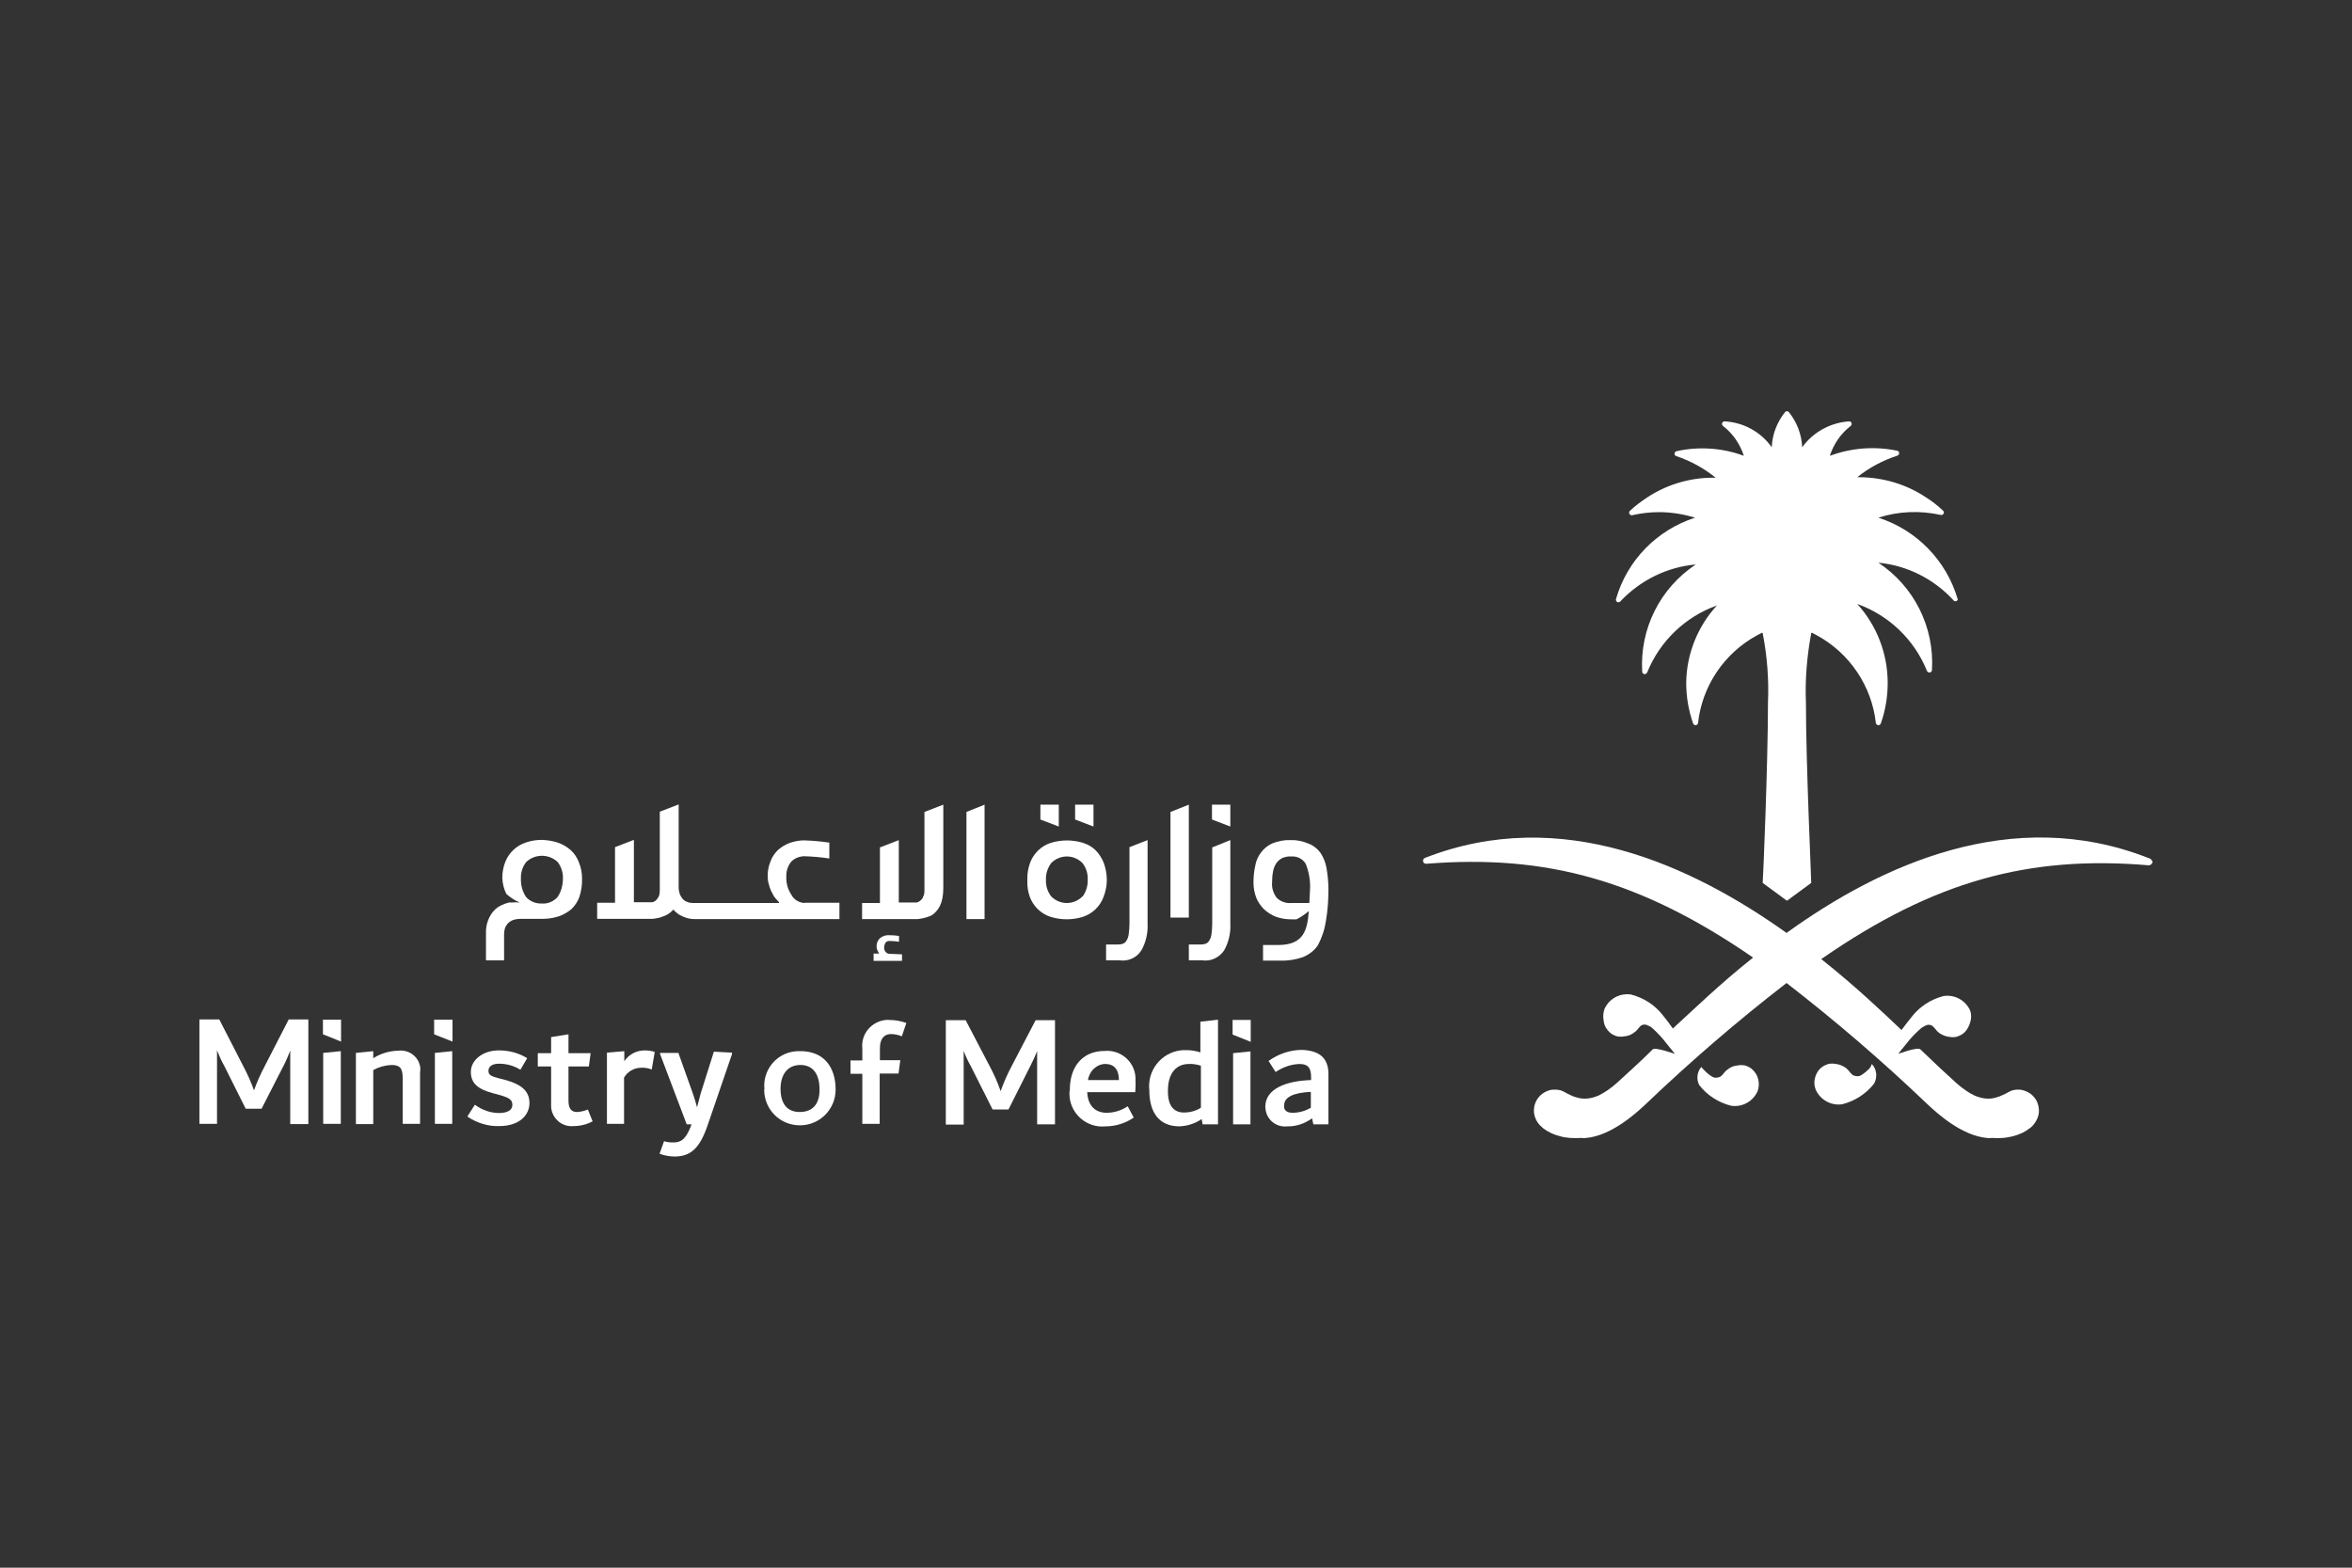 <svg xmlns="http://www.w3.org/2000/svg" id="Layer_1" data-name="Layer 1" viewBox="0 0 1500 1000"><rect x="0" y="0" width="1500" height="1000" fill="#333333" stroke="none"/><defs><style>      .cls-1 {        fill: #fff;        stroke-width: 0px;      }    </style></defs><g id="Layer_2" data-name="Layer 2"><g id="Layer_1-2" data-name="Layer 1-2"><path class="cls-1" d="M513.19,576.01c-3.53-.16-6.9-2.09-8.5-5.29-2.25-3.37-3.37-7.38-3.21-11.39-.16-3.53.96-7.06,3.21-9.79,2.09-2.09,4.97-3.21,8.02-3.37h0c5.45.16,10.91.64,16.2,1.44v-10.11c-5.45-.8-10.75-1.28-16.2-1.44h0c-3.05,0-6.1.64-8.98,1.6-2.73.96-5.29,2.57-7.54,4.49-2.09,2.09-3.85,4.49-4.81,7.38-1.28,3.05-1.93,6.42-1.76,9.79,0,1.44.16,3.05.64,4.49.32,1.44.8,2.89,1.44,4.33.64,1.28,1.28,2.57,1.93,3.69.96,1.28,2.09,2.57,3.21,3.69v.48h-55.19c-1.12,0-2.09-.16-3.21-.64-1.12-.32-2.09-.96-2.89-1.76-.8-.96-1.44-1.93-1.93-3.05-.48-1.44-.8-2.89-.8-4.49v-52.94l-12.03,4.65v50.22c0,1.28-.16,2.57-.64,3.85-.48.96-1.12,1.76-1.76,2.41s-1.44.96-2.25,1.28h-11.87v-39.79l-12.03,4.65v35.46h-11.39v10.27h35.46c1.44-.16,3.05-.48,4.49-.8,1.6-.48,3.05-1.12,4.49-1.76,1.6-.96,3.05-2.09,4.17-3.37,1.6,1.93,3.53,3.37,5.78,4.33,2.41,1.12,4.97,1.76,7.54,1.76h92.57v-10.43h-22.14v.16Z"></path><path class="cls-1" d="M601.6,566.22v-52.94l-12.03,4.65v50.22c0,1.28-.16,2.57-.8,3.85-.32.96-.96,1.76-1.76,2.41-.64.64-1.44.96-2.25,1.28h-11.55v-39.79l-12.03,4.65v35.46h-11.39v10.27h35.46c1.44-.16,3.05-.48,4.49-.8,1.6-.48,3.21-.96,4.65-1.76,3.85-2.73,7.22-7.06,7.22-17.49Z"></path><polygon class="cls-1" points="627.91 513.28 616.36 517.93 616.36 586.28 627.91 586.28 627.91 513.28"></polygon><path class="cls-1" d="M698.82,542.48c-2.25-2.25-4.97-3.85-8.02-4.81-6.74-2.09-13.96-2.09-20.7,0-3.05.96-5.62,2.57-8.02,4.81-2.25,2.25-4.01,4.81-5.13,7.86-1.28,3.53-1.93,7.38-1.76,11.07-.16,3.69.32,7.22,1.6,10.75,1.12,3.05,2.89,5.62,5.13,7.86,2.25,2.09,4.97,3.85,8.02,4.81,6.74,2.09,13.96,2.09,20.7,0,2.89-.96,5.62-2.57,8.02-4.81,2.25-2.25,4.01-4.81,5.13-7.86,1.28-3.37,2.09-7.06,2.09-10.75s-.64-7.38-1.93-10.91c-1.12-2.89-2.89-5.78-5.13-8.02ZM690.32,571.84c-5.45,5.45-14.12,5.62-19.73.16l-.16-.16c-2.41-3.05-3.53-6.9-3.37-10.75-.16-3.85,1.12-7.54,3.37-10.59,5.45-5.45,14.12-5.62,19.73-.16l.16.16c2.41,3.05,3.53,6.74,3.37,10.59.16,3.85-.96,7.54-3.21,10.75h-.16Z"></path><path class="cls-1" d="M727.86,606.33c2.89-5.13,4.33-11.07,4.01-17.01v-53.43l-11.55,4.49v48.45c0,2.41-.16,4.81-.48,7.06-.16,1.44-.64,2.89-1.44,4.17-.48.8-1.28,1.6-2.25,1.93s-1.93.48-3.05.48h-7.7v10.11h8.5c5.62.8,10.91-1.6,13.96-6.26Z"></path><polygon class="cls-1" points="758.18 513.28 746.47 517.93 746.47 585.32 758.18 585.32 758.18 513.28"></polygon><path class="cls-1" d="M780.64,606.33c2.89-5.13,4.33-11.07,4.01-17.01v-53.43l-11.55,4.65v48.29c0,2.41-.16,4.81-.48,7.06-.16,1.44-.64,2.89-1.44,4.17-.48.8-1.28,1.6-2.25,1.93s-1.93.48-3.05.48h-7.7v10.11h8.5c5.45.8,10.75-1.6,13.96-6.26Z"></path><polygon class="cls-1" points="784.65 513.28 784.65 527.24 772.94 522.75 772.94 513.28 784.65 513.28"></polygon><polygon class="cls-1" points="697.38 513.28 697.38 527.24 685.66 522.75 685.66 513.28 697.38 513.28"></polygon><polygon class="cls-1" points="675.24 513.28 675.24 527.24 663.52 522.75 663.52 513.28 675.24 513.28"></polygon><path class="cls-1" d="M567.74,608.42c-1.12.16-2.09-.32-2.89-1.12-.64-.8-1.12-1.93-.96-3.05,0-1.12.32-2.09.96-3.05.64-.64,1.44-1.12,2.41-.96,2.09,0,4.01.16,6.1.48v-3.69c-2.09-.32-4.01-.48-6.1-.48-2.25-.16-4.33.48-6.1,1.93-1.44,1.44-2.25,3.37-2.09,5.45,0,.8.16,1.6.48,2.25.32.64.8,1.44,1.12,2.09h-3.53v4.65h18.13v-4.17l-7.54-.32Z"></path><path class="cls-1" d="M845.94,553.39c-.64-3.37-1.93-6.58-3.85-9.47-1.93-2.57-4.49-4.65-7.54-5.78-3.69-1.6-7.7-2.41-11.55-2.25-4.01-.16-7.86.64-11.55,2.09-2.89,1.28-5.29,3.21-7.22,5.78s-3.21,5.45-3.69,8.5c-.8,3.53-1.12,7.22-1.12,10.75s.64,6.58,1.76,9.63c1.12,2.73,2.89,5.29,4.97,7.38,2.25,2.09,4.81,3.69,7.7,4.81,3.21,1.12,6.42,1.6,9.79,1.6h3.21c2.89-1.44,5.45-3.21,7.86-5.29-.96,11.71-2.89,21.66-19.57,21.66h-9.63v9.95h11.23c4.81.16,9.79-.64,14.28-2.25,3.85-1.6,7.22-4.17,9.47-7.54,2.57-4.81,4.33-10.11,5.13-15.56,1.12-6.58,1.6-13.16,1.6-19.89,0-4.81-.48-9.47-1.28-14.12ZM835.03,576.01h-11.39c-3.37.32-6.74-.8-9.31-3.21-2.25-2.89-3.37-6.42-3.05-9.95,0-2.41.16-4.65.64-7.06.32-1.76.96-3.37,1.93-4.97.96-1.44,2.25-2.57,3.69-3.37,1.76-.8,3.85-1.28,5.78-1.12,3.85-.32,7.54,1.44,9.47,4.81,1.93,4.97,2.89,10.11,2.73,15.4-.16,3.53-.32,6.74-.48,9.47Z"></path><path class="cls-1" d="M369.12,549.86c-1.12-2.89-2.89-5.62-5.29-7.7s-5.13-3.69-8.02-4.65c-3.21-1.12-6.74-1.6-10.11-1.76-3.53,0-6.9.48-10.11,1.6-3.05.96-5.78,2.57-8.02,4.65-2.25,2.09-4.17,4.81-5.29,7.7-1.28,3.21-1.93,6.74-1.93,10.27.16,3.53.96,7.06,2.57,10.27,2.57,2.25,5.45,4.17,8.5,5.45-1.6-.16-3.05-.16-4.65,0h-2.25c-1.76.48-3.53,1.12-5.13,1.93-2.09.96-3.85,2.57-5.29,4.33-2.89,3.85-4.33,8.5-4.17,13.32v17.33h11.55v-16.52c0-1.28.16-2.57.48-3.69s.96-2.25,1.76-3.21c.96-.96,2.09-1.76,3.37-2.25,1.76-.64,3.53-.8,5.29-.8h13.48c3.53,0,7.06-.48,10.43-1.6,2.89-.96,5.62-2.57,8.02-4.49,2.25-2.09,4.01-4.81,5.13-7.7,1.28-3.85,1.93-8.02,1.76-12.19,0-3.37-.64-6.9-2.09-10.27ZM355.49,572.32c-2.57,2.73-6.1,4.33-9.95,4.01-3.69.16-7.38-1.28-9.95-4.01-2.41-3.53-3.53-7.7-3.37-12.03-.16-3.85,1.12-7.54,3.37-10.43,5.62-5.29,14.44-5.29,20.05,0,2.25,2.89,3.53,6.74,3.37,10.43,0,4.33-1.12,8.66-3.53,12.03Z"></path><path class="cls-1" d="M196.65,650.45v66.58h-11.55v-46.85c-1.28,3.21-2.57,6.42-4.17,9.47l-14.12,27.6h-10.11l-13.8-27.6c-1.76-3.05-3.21-6.42-4.49-9.63v46.85h-11.23v-66.58h12.67l15.08,29.36c2.73,5.13,5.13,10.43,7.06,15.88,1.93-5.45,4.33-10.75,7.06-15.88l15.08-29.36h12.51v.16Z"></path><polygon class="cls-1" points="206.12 671.63 217.35 670.51 217.35 716.87 206.12 716.87 206.12 671.63"></polygon><path class="cls-1" d="M267.89,684.15v32.73h-11.07v-29.04c0-6.74-1.93-8.5-7.22-8.5-4.01.16-8.02,1.28-11.55,3.21v34.49h-11.07v-45.4l11.07-1.12v4.49c4.81-3.05,10.27-4.65,16.04-4.81,6.9-.8,13.16,4.01,13.96,10.91,0,.96,0,2.09-.16,3.05Z"></path><polygon class="cls-1" points="277.35 671.63 288.42 670.51 288.42 716.87 277.35 716.87 277.35 671.63"></polygon><path class="cls-1" d="M298.05,712.22l4.81-7.54c4.49,3.37,9.95,5.29,15.4,5.29s8.5-1.93,8.5-5.13c0-3.37-1.76-4.65-9.47-6.74l-3.05-.8c-9.63-2.57-13.96-6.42-13.96-13.64s7.38-13.64,17.81-13.64c6.42,0,12.67,1.6,18.13,4.97l-4.33,7.38c-4.17-2.57-8.82-3.85-13.64-3.85-4.33,0-6.74,1.76-6.74,4.49s1.6,3.53,7.22,4.97l3.21.8c11.23,3.05,15.72,7.54,15.72,14.92s-6.26,14.6-19.09,14.6c-7.06.32-14.44-1.92-20.54-6.1Z"></path><path class="cls-1" d="M377.95,715.27c-3.85,2.09-8.02,3.05-12.35,3.05-7.22.64-13.48-4.81-14.12-12.03v-25.99h-8.5v-8.5h8.5v-10.27l11.07-1.76v12.03h14.12l-1.12,8.5h-13v21.82c0,5.13,1.93,7.22,5.45,7.22,2.41-.16,4.65-.64,6.9-1.6l3.05,7.54Z"></path><path class="cls-1" d="M417.57,670.99l-1.93,11.23c-2.09-.8-4.33-1.28-6.74-1.12-4.49,0-8.66,2.41-10.91,6.26v29.52h-10.91v-45.4l11.07-.96v6.42c2.89-4.33,7.7-6.9,13-6.9,2.25,0,4.33.32,6.42.96Z"></path><path class="cls-1" d="M466.83,671.47v.96l-15.72,45.88c-4.81,13.8-10.43,19.41-20.86,19.41-3.21,0-6.58-.64-9.63-1.76l2.89-8.02c1.93.64,3.85.8,5.78.8,4.33,0,7.7-1.12,11.23-10.11l.48-1.44h-3.05l-17.01-44.92v-.64h11.71l9.31,26.15c1.12,3.21,1.93,5.94,2.57,8.5.64-2.57,1.6-5.62,2.25-8.5l8.5-26.95,11.55.64Z"></path><polygon class="cls-1" points="288.58 650.45 288.58 664.41 276.87 659.76 276.87 650.45 288.58 650.45"></polygon><polygon class="cls-1" points="217.51 650.45 217.51 664.41 205.96 659.76 205.96 650.45 217.51 650.45"></polygon><path class="cls-1" d="M487.52,694.89c-1.28-12.03,7.38-22.94,19.41-24.23,1.12-.16,2.25-.16,3.53-.16,14.92,0,22.46,10.11,22.46,24.55,0,12.51-10.11,22.78-22.78,22.78s-22.78-10.11-22.78-22.78h0v-.16h.16ZM522.66,694.89c0-9.31-3.85-15.56-12.19-15.56s-12.67,6.26-12.67,15.24,3.85,14.76,12.19,14.76,12.67-5.13,12.67-14.12v-.32Z"></path><path class="cls-1" d="M561.17,668.42v7.86h13l-1.12,8.5h-12.03v32.09h-11.07v-31.93h-7.54v-8.5h7.54v-7.7c-.96-9.14,5.78-17.17,14.92-18.13.8,0,1.44-.16,2.25,0,3.69,0,7.38.64,10.91,1.93l-2.89,8.5c-2.25-.96-4.65-1.44-7.22-1.44-4.33.16-6.74,3.37-6.74,8.82Z"></path><path class="cls-1" d="M672.83,650.61v66.58h-11.39v-46.69c-1.28,3.21-2.73,6.42-4.33,9.47l-13.96,27.76h-10.11l-13.96-27.76c-1.76-3.05-3.21-6.26-4.49-9.63v47.01h-11.39v-66.58h12.67l15.24,29.2c2.73,5.13,5.13,10.43,7.06,16.04,1.93-5.45,4.33-10.91,7.06-16.04l15.24-29.2h12.35v-.16Z"></path><path class="cls-1" d="M724.01,696.66h-30.64c.48,9.63,6.1,13.16,12.35,13.16,4.81,0,9.47-1.44,13.48-4.17l3.85,7.22c-5.29,3.69-11.71,5.62-18.13,5.62-11.39,1.12-21.66-7.38-22.78-18.77-.16-1.6-.16-3.21.16-4.65,0-14.28,7.7-24.71,22.3-24.71,10.11-.8,18.93,6.74,19.57,16.85v2.57c.16,1.76,0,4.33-.16,6.9ZM693.85,688.96h19.73c0-7.38-3.69-10.27-8.5-10.27-4.81-.16-10.11,3.69-11.23,10.27Z"></path><path class="cls-1" d="M776.79,650.45v66.74h-9.79l-.64-3.37c-4.17,2.89-9.14,4.49-14.28,4.65-12.51,0-19.09-8.5-19.09-22.94-1.44-12.51,7.38-23.91,19.89-25.51,1.28-.16,2.41-.16,3.69-.16,3.05,0,6.1.48,8.98,1.44v-19.57l11.23-1.28ZM755.13,709.65c3.69,0,7.54-.96,10.75-3.05v-26.79c-2.41-.8-5.13-1.28-7.7-1.12-7.54,0-13.32,5.29-13.32,17.01-.16,9.63,3.69,13.96,10.27,13.96Z"></path><polygon class="cls-1" points="786.42 671.79 797.49 670.67 797.49 717.2 786.42 717.2 786.42 671.79"></polygon><path class="cls-1" d="M847.22,685.27v31.93h-9.63l-.8-3.85c-4.65,3.37-10.11,5.29-15.88,5.13-6.74.8-13-4.01-13.8-10.91,0-.48-.16-.96-.16-1.6,0-11.55,13.48-16.52,29.2-17.01v-1.76c0-5.78-1.76-8.5-7.38-8.5-5.45.16-10.75,2.09-15.24,5.13l-4.49-7.06c6.26-4.49,13.64-7.06,21.34-7.06,10.75.48,16.85,4.81,16.85,15.56ZM824.28,709.82c4.17,0,8.18-1.12,11.71-3.21v-10.11c-10.75.48-17.01,3.21-17.01,8.5-.48,3.05,1.6,4.81,5.29,4.81Z"></path><polygon class="cls-1" points="797.65 650.61 797.65 664.57 786.1 659.92 786.1 650.61 797.65 650.61"></polygon><path class="cls-1" d="M1248.48,382.04c-7.22-24.55-26.15-43.96-50.54-51.82,12.83-4.17,26.63-4.65,39.79-1.76.8.16,1.76-.32,1.93-1.12.16-.64,0-1.12-.48-1.6-3.37-3.21-7.06-6.1-10.91-8.5-12.51-8.34-27.11-12.67-42.19-12.83h-1.6c7.54-6.1,16.36-10.75,25.67-13.8.8-.32,1.28-1.28.96-2.09-.16-.48-.48-.8-.96-.96-14.44-3.05-29.36-1.93-43.16,3.21,2.41-7.54,7.06-14.28,13.32-19.09.64-.48.8-1.6.32-2.25-.32-.48-.8-.64-1.44-.64-11.87.8-22.94,6.9-29.84,16.52-.32-8.18-3.37-16.04-8.5-22.46-.64-.64-1.6-.8-2.25-.16l-.16.16c-5.13,6.42-8.18,14.28-8.5,22.46-6.9-9.79-17.97-15.88-30-16.52-.96,0-1.6.64-1.76,1.44,0,.48.16,1.12.64,1.44,6.26,4.81,10.91,11.55,13.32,19.09-13.8-5.13-28.88-6.1-43.16-2.89-.8.32-1.28,1.28-.96,2.09.16.48.48.8.96.96,9.14,3.05,17.65,7.7,25.19,13.8h-1.76c-14.92,0-29.68,4.49-42.03,12.67-3.85,2.57-7.54,5.29-10.91,8.5-.64.64-.64,1.6,0,2.25.48.48.96.64,1.6.48,5.62-1.28,11.39-1.93,17.01-1.93,7.86,0,15.56,1.28,22.94,3.53-24.39,7.86-43.32,27.27-50.38,51.82-.32.8.16,1.76.96,2.09.64.16,1.28,0,1.76-.48,12.67-13.48,29.84-21.98,48.13-23.58-22.78,15.08-35.78,41.07-34.17,68.35,0,.96.8,1.6,1.6,1.6.64,0,1.28-.48,1.6-1.12,8.02-19.89,24.23-35.46,44.44-42.68-12.35,13.48-19.41,31.12-19.57,49.41,0,8.66,1.44,17.33,4.33,25.67.16.8,1.12,1.44,1.93,1.28.64-.16,1.12-.64,1.28-1.28,2.57-23.74,16.69-44.6,37.54-55.99l2.73-1.44c.32-.32.64-.32.96,0h0c2.89,14.76,4.01,29.68,3.37,44.6,0,38.02-3.05,111.5-3.37,114.71h0l15.24,11.23h.48l15.24-11.23h0c0-3.21-3.37-76.85-3.37-114.71-.64-14.92.64-29.84,3.37-44.6.16-.32.64-.32.8-.16l.16.16,2.73,1.44c20.86,11.39,34.98,32.41,37.54,55.99.16.8,1.12,1.44,1.93,1.28.64-.16,1.12-.64,1.28-1.28,2.89-8.18,4.33-16.85,4.33-25.67,0-18.61-6.9-36.58-19.41-50.38,20.22,7.22,36.42,22.78,44.44,42.68.32.8,1.28,1.28,2.09.96.64-.16,1.12-.8,1.12-1.6,1.6-27.27-11.39-53.27-34.17-68.35,18.61,1.76,35.78,10.59,48.29,24.39.8.48,1.76.16,2.25-.64,0,0,.16-.32,0-.64Z"></path><path class="cls-1" d="M1191.04,682.7c-.8.8-1.76,1.6-2.73,2.25-.8.64-1.6,1.12-2.57,1.44-.8.16-1.6.16-2.25,0-.8-.16-1.44-.32-2.09-.8-.8-.64-1.44-1.44-2.09-2.25-.96-1.28-2.09-2.25-3.53-3.05-1.6-.8-3.21-1.44-4.97-1.6-1.6-.32-3.21-.32-4.81,0h0c-1.44.48-2.89,1.12-4.17,2.09-2.25,1.76-3.69,4.17-4.33,6.9-.64,2.41-.48,4.97.48,7.38,2.89,6.58,9.95,10.43,17.01,9.31,8.02-2.09,15.08-6.58,20.22-13.16,2.25-4.01,1.76-9.14-1.44-12.51-.8,2.41-1.6,3.05-2.73,4.01Z"></path><path class="cls-1" d="M1119.97,685.11c-.8-1.28-1.76-2.41-2.89-3.37-1.28-.96-2.57-1.6-4.17-2.09h0c-1.6-.32-3.21-.32-4.81,0-1.76.16-3.37.64-4.97,1.6-1.28.8-2.57,1.76-3.53,3.05-.64.8-1.28,1.6-2.09,2.25-.64.48-1.44.64-2.09.8-.8.16-1.44.16-2.25,0-.96-.32-1.76-.8-2.57-1.44-.96-.64-1.93-1.44-2.73-2.25-.96-.96-1.93-1.93-2.89-3.05-2.73,3.21-3.21,7.86-1.28,11.55,5.13,6.58,12.19,11.07,20.22,13.16,7.22,1.12,14.12-2.73,17.01-9.31,1.28-3.53.96-7.54-.96-10.91h0Z"></path><path class="cls-1" d="M1370.09,547.29c-87.12-34.17-170.87,4.65-230.71,47.81-59.84-42.68-143.59-81.98-230.71-47.81-.96.48-1.44,1.6-.96,2.57.32.8,1.12,1.12,1.93,1.12,76.37-6.1,136.69,10.43,208.41,59.84-21.5,17.01-38.99,34.17-51.18,45.24-1.76-2.57-4.81-6.58-6.42-8.5-5.13-6.58-12.19-11.07-20.22-13.16-7.22-1.12-14.12,2.73-17.01,9.31-.8,2.41-.96,4.97-.48,7.38.16,1.6.64,3.05,1.44,4.49.8,1.28,1.76,2.41,2.89,3.37,1.28.96,2.57,1.6,4.17,2.09h0c1.6.32,3.21.32,4.81,0,1.76-.16,3.37-.64,4.97-1.6,1.28-.8,2.57-1.76,3.53-3.05.64-.8,1.28-1.6,2.09-2.25,1.28-.8,3.05-.8,4.33,0,.96.32,1.76.8,2.57,1.44,3.53,3.21,6.74,6.58,9.47,10.27l3.53,4.33,1.6,2.09s-12.35-4.49-14.12-2.89c-8.5,8.5-16.2,15.24-22.78,21.34-1.93,1.76-4.01,3.37-6.1,4.81-1.76,1.12-3.53,2.25-5.45,3.21-1.6.64-3.21,1.28-4.81,1.6-1.44.32-2.89.48-4.33.48-1.28,0-2.57-.16-3.85-.48-1.28-.32-2.41-.64-3.69-1.12l-3.37-1.6c-1.12-.64-2.25-1.28-3.37-1.76-1.12-.48-2.41-.64-3.53-.8h-2.41c-2.25.16-4.49,1.12-6.42,2.41-1.93,1.44-3.53,3.21-4.49,5.45-.96,2.09-1.28,4.33-1.12,6.74.32,2.41,1.12,4.65,2.41,6.42.96,1.44,2.25,2.57,3.53,3.69,1.44,1.12,3.05,2.09,4.81,2.89,1.93.96,3.85,1.6,5.78,2.09,2.09.64,4.33.96,6.58,1.12,2.41.16,4.65.16,7.06,0,1.12.16,2.09.16,3.21,0,15.4-1.44,30.64-14.6,38.34-21.98,28.4-27.11,58.24-52.78,89.36-76.85,31.12,24.07,60.97,49.74,89.36,76.85,7.7,7.38,22.94,20.54,38.34,21.98,1.12.16,2.09.16,3.21,0,2.41.16,4.65.16,7.06,0,2.25-.16,4.49-.64,6.58-1.12,1.93-.48,4.01-1.28,5.78-2.09,1.6-.8,3.21-1.76,4.65-2.89,1.44-.96,2.57-2.25,3.53-3.69,1.28-1.93,2.25-4.17,2.41-6.42s-.16-4.49-1.12-6.74c-.96-2.25-2.57-4.01-4.49-5.45-1.93-1.28-4.17-2.09-6.42-2.41h-2.25c-1.28.16-2.41.32-3.53.8s-2.25,1.12-3.37,1.76l-3.53,1.6c-1.12.48-2.41.8-3.53,1.12-1.28.32-2.57.48-3.85.48-1.44,0-2.89-.16-4.33-.48-1.6-.32-3.37-.96-4.81-1.6-1.93-.96-3.69-1.93-5.45-3.21-2.09-1.44-4.17-3.05-6.1-4.81-6.58-5.94-13.8-12.67-22.78-21.34-1.93-1.76-14.12,2.89-14.12,2.89l1.6-2.09,3.53-4.33c2.89-3.85,6.26-7.22,9.79-10.27.8-.48,1.6-.96,2.57-1.44.64-.32,1.44-.48,2.25-.48.8.16,1.44.32,2.09.8.8.64,1.44,1.44,2.09,2.25.96,1.28,2.09,2.25,3.53,3.05,1.6.8,3.21,1.44,4.97,1.6,1.6.32,3.21.32,4.81,0h0c1.44-.48,2.89-1.12,4.17-2.09s2.25-2.25,3.05-3.69c.64-1.12,1.12-2.25,1.44-3.53.8-2.41.8-4.97,0-7.38-2.89-6.58-9.95-10.43-17.01-9.31-8.02,2.09-15.08,6.58-20.22,13.16-1.6,1.93-4.65,5.94-6.58,8.5-12.03-11.39-29.36-27.92-51.18-45.24,71.72-49.74,132.2-66.26,208.57-59.84,1.28.16,2.41-.8,2.73-2.09-.48-1.28-1.44-2.41-2.73-2.57Z"></path></g></g></svg>